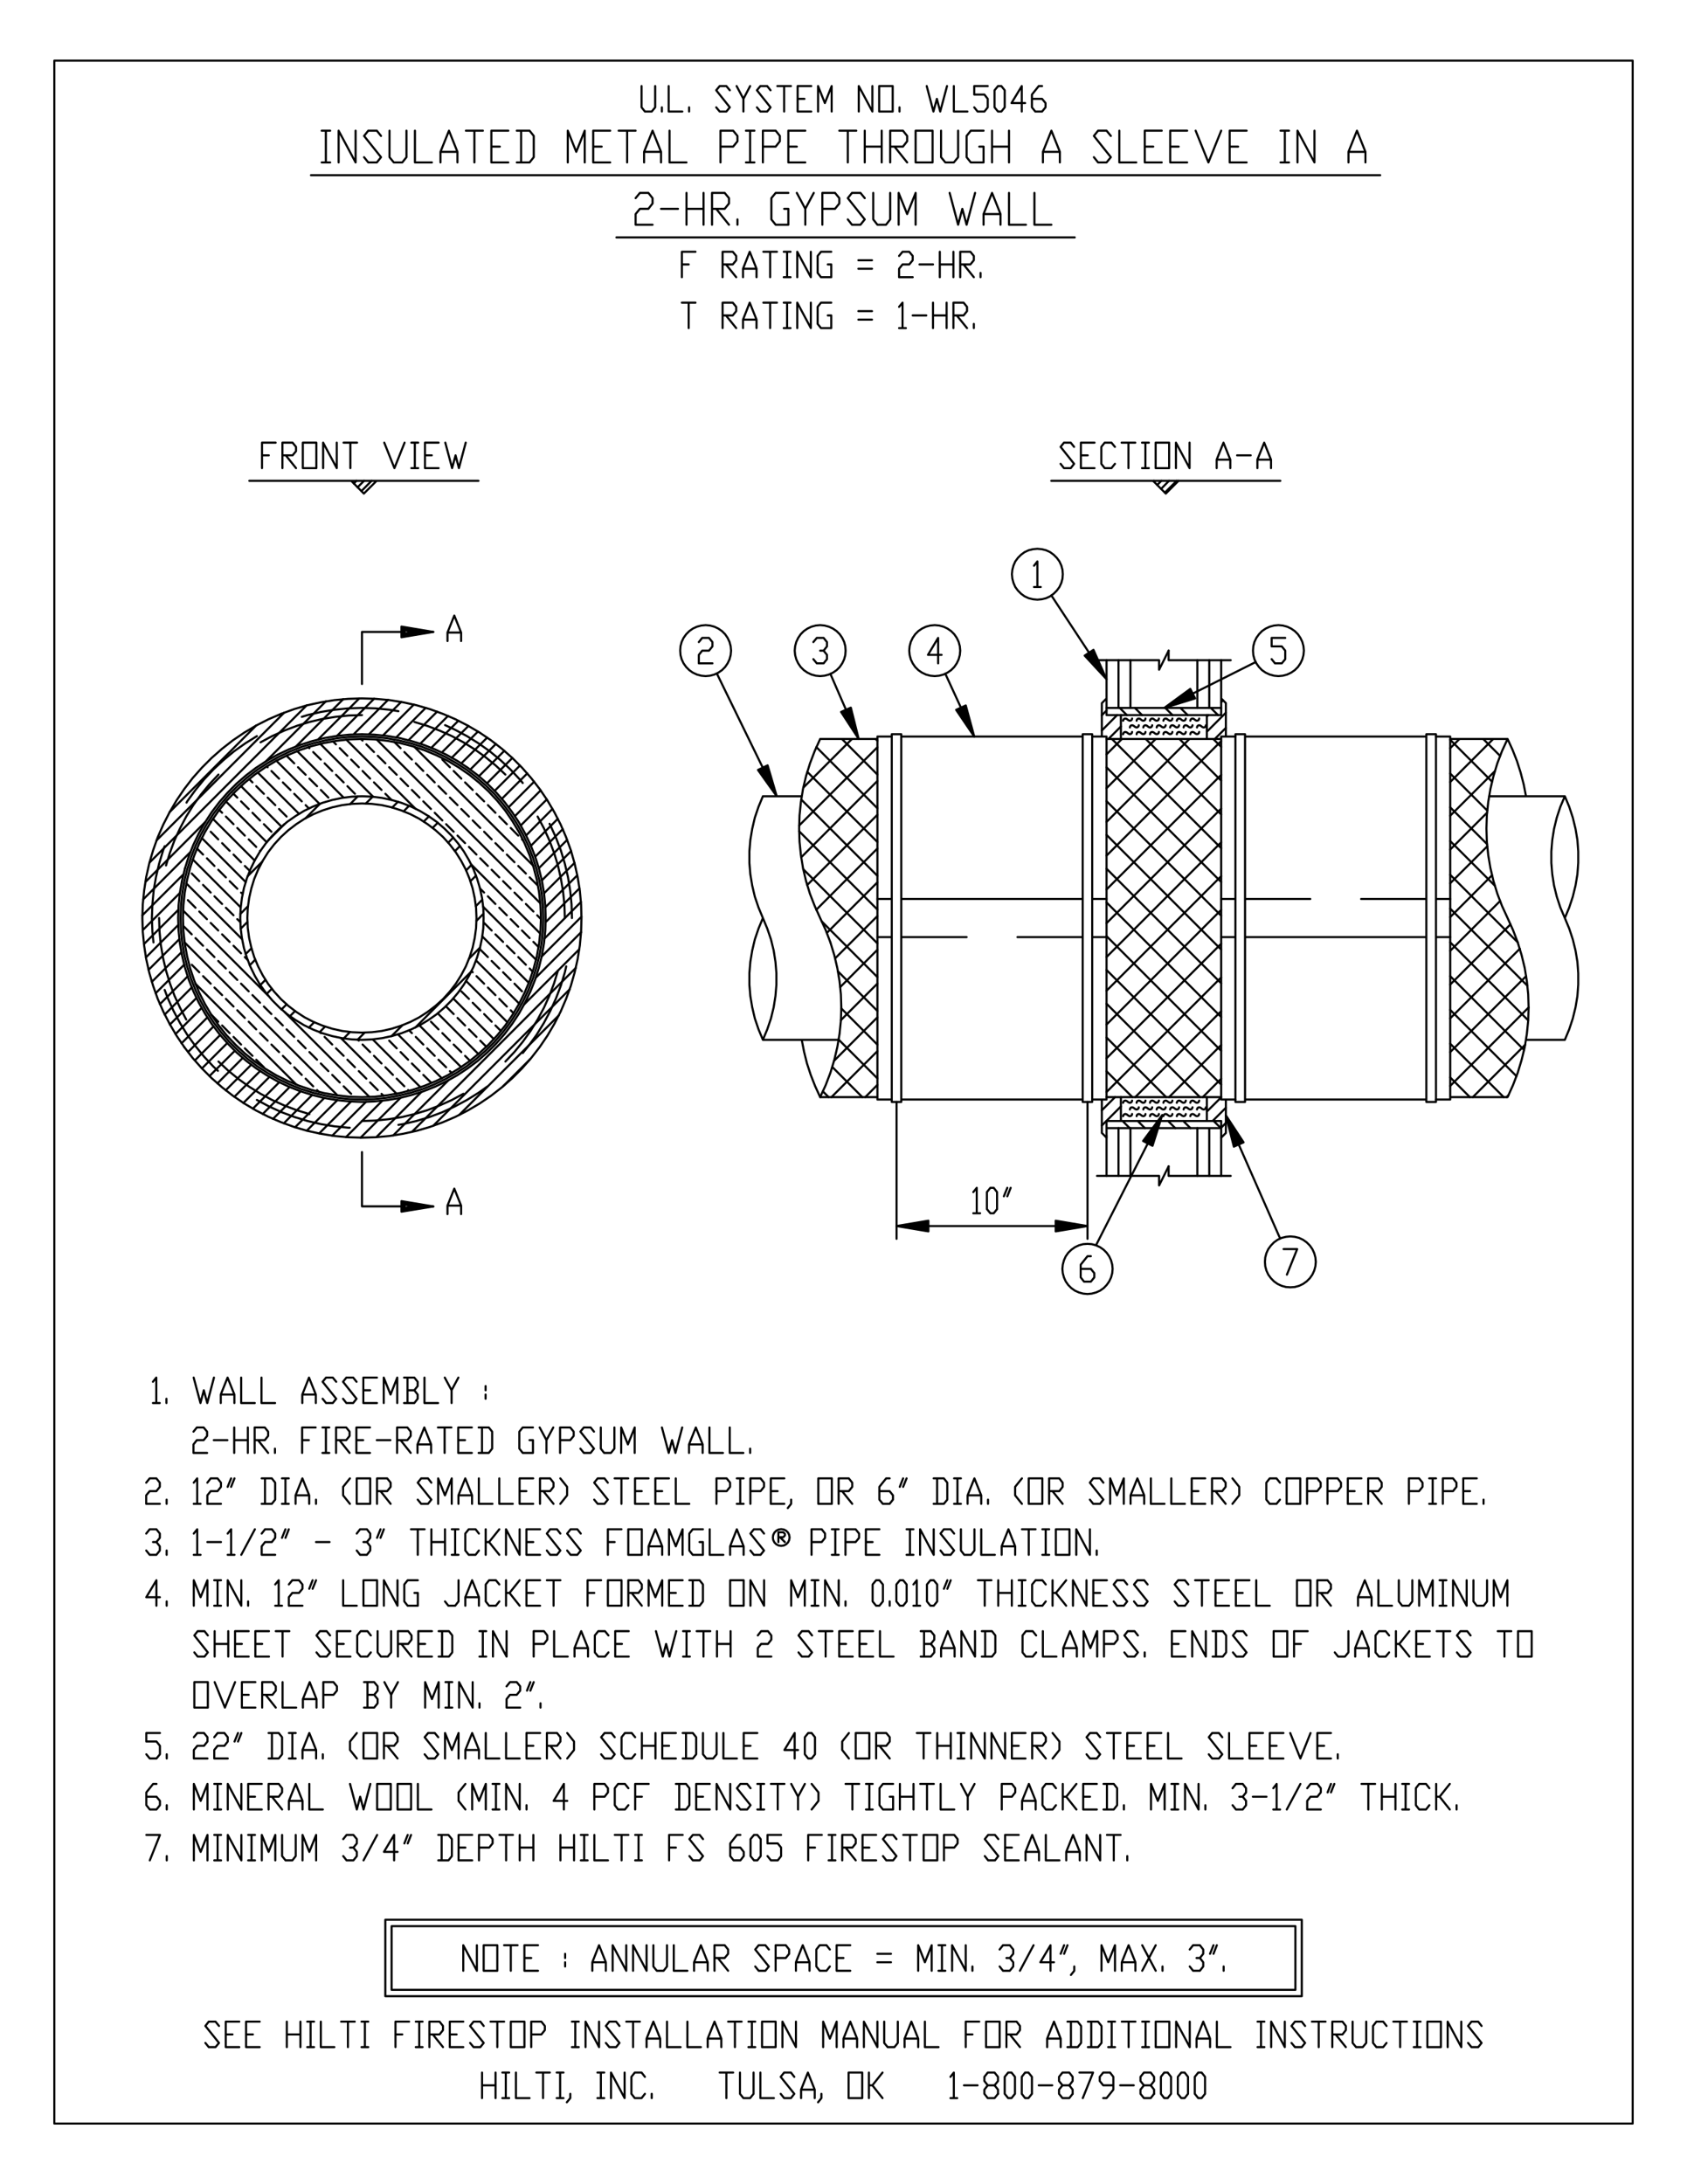 <svg xmlns="http://www.w3.org/2000/svg" width="816" height="1056" fill-rule="evenodd" stroke-linecap="round" preserveAspectRatio="none" viewBox="0 0 16116 20856"><style>.pen1{stroke:#000;stroke-width:20;stroke-linejoin:round}</style><path d="M4828 7396h1v-1h-1zm-1370-568h1v-1h-1zm-1371 568h1v-1h-1zm-567 1370h1v-1h-1zm567 1370h1v-1h-1zm1371 568h1v-1h-1zm1370-568h1v-1h-1zm568-1370h1v-1h-1zm4947 182h1v-1h-1zm1551-364h1v-1h-1zM2454 7029h1v-1h-1zm0 3474h1v-1h-1zm3010-1737h1v-1h-1zm3101 1756h1v-1h-1zm1824 0h1v-1h-1z"/><path fill="none" d="M5889 2267h4378m-4195-375 41-50h81l40 50v51l-40 51h-81l-41 50v102h162m81-152h162m81 152v-304m0 152h163m0-152v304m81 0v-304h121l41 50v51l-41 51h-121m40 0 122 152m81 0v-51m446-101h40v152h-121l-41-51v-203l41-50h121m81 0 81 152v152m0-152 81-152m82 304v-304h121l41 50v51l-41 51h-121m243 101 40 51h81l41-51-162-203 40-50h81l41 50m81-50v253l40 51h82l40-51v-253m81 304v-304l81 202 81-202v304m325-304 81 304 40-152 41 152 81-304m81 304v-102l81-202 81 202v102m-162-102h162m81-202v304h162m81-304v304h162M7436 14725v-94h47l15 15v16l-15 16h-47m15 0 47 47" class="pen1"/><path fill="none" d="m7528 14728 11-22 4-25-4-25-11-22-18-18-22-11-25-4-25 4-22 11-18 18-11 22-4 25 4 25 11 22 18 18 22 11 25 4 25-4 22-11 18-18m-6067-1534 32-40v243m-32 0h65m64 0v-41m260-202 65 243 32-122 33 122 64-243m65 243v-81l65-162 65 162v81m-130-81h130m65-162v243h130m64-243v243h130m260 0v-81l64-162 65 162v81m-129-81h129m65 40 33 41h64l33-41-130-162 33-40h64l33 40m65 162 32 41h65l32-41-129-162 32-40h65l32 40m195 203h-130v-243h130m-130 121h65m130 122v-243l65 162 64-162v243m65 0h98l32-41v-40l-32-41h-65m65 0 32-40v-41l-32-40h-98m33 0v243m162-243v243h130m64-243 65 121v122m0-122 65-121m260 81v40m0 41v40m5565-1649-89 15v-30l89 15h92l-196 33v-66l196 33h93l-304 51v-102l304 51H8565l304 51v-102l-304 51h92l197 33v-66l-197 33h92l89 15v-30l-89 15m3246-5385-873 438 295-91-46-91-249 182 83-42 190-58-30-59-160 117 82-41 86-27-13-26-73 53m942 5149-518-1176 76 299 93-41-169-258 37 85 50 193 60-26-110-167 38 84 22 88 27-12-49-76m-1316 1072 633-1244-183 248 90 46 93-294-42 82-118 161 58 29 60-190-42 83-53 72 26 14 27-86M9031 6434l276 599-81-297-92 42 173 255-39-84-52-192-60 28 112 164-38-83-24-88-27 13 51 75m-1297-431 270 621-75-299-93 41 168 258-37-85-48-193-60 27 108 166-36-84-22-88-28 12 50 76m-1282-456 572 1172-87-295-92 44 179 251-40-83-57-191-59 29 116 162-41-83-25-86-27 13 52 73m2705-1751 527 800-125-281-84 55 209 226-51-77-80-182-55 36 135 146-50-77-37-82-25 16 62 66m-2554 4144-55-55m377 55-287-288m431 109-370-370m370 48-345-346m345 24-377-378m377 55-531-531m531 209-709-709m709 386-748-748m748 426-728-729m728 406-670-670m3106 3106-247-247M8382 7718l-583-584m3341 3342-569-569M8382 7396l-339-340m3420 3420-892-892M8382 7073l-17-17m3301 3300-1095-1094m1095 772-1095-1095m1095 772-1095-1094m3759-1400-161-161m84 407-399-399m354 676-354-354m352 674-352-351m425 747-425-425m645 967-645-645m738 1060-738-737m745 1067-745-745m-2188-1866-76-76m2970 2970-706-705m-2188-1867-399-398m3220 3220-633-633m-2188-1866-721-721m3420 3420-511-510m-2188-1867-1044-1043m3420 3420-188-188m-2188-1866-1095-1095m1095 1417-1095-1094m1095 1417-1095-1095m1095 1417-1095-1094m3821 2181 19-19m-341 19 500-500m-716 393 749-749m-749 426 725-725m-725 403 665-665m-665 342 576-575m-576 253 476-475m-476 153 399-399m-399 76 354-353m-354 31 352-352m-2716 2716 176-176m2188-2511 426-425m-3112 3112 498-498m2188-2511 411-411m-3420 3420 821-821m2188-2511 89-88m-3372 3371 1095-1094m-1095 772 1095-1094m-1095 772 1095-1095M7674 7521l465-465m-505 827 748-748m-728 1051 728-729m-671 994 671-671m-584 907 584-585m-483 806 483-483m-404 726 404-404m-355 678 355-356m2189-1866 147-147M8033 9741l349-349m2189-1866 470-470m-3073 3073 414-415m2189-1866 792-792m-3420 3420 439-439m2189-1867 1095-1094m-3400 3400 116-117m2189-1866 1095-1094m-1095 1416 1095-1094m-1095 1417 1095-1095m-1095 1417 1095-1094m-647-3771 4-4m32 40 40-40m-3 77 76-77m-40 113 113-113m-7861 26 25-26m11 62 62-62m-25 98 97-98m1255 5782 260-260m-678 533 951-950m-1200 1054 1304-1303m-1507 1361 1565-1565m-493 348 527-527m-1778 1778 527-526m836-981 432-433m-1957 1957 432-432m1148-1293 381-381m-2110 2110 381-380m1376-1522 348-348m-2245 2245 347-347m1561-1706 323-323m-2362 2362 323-323m1713-1858 305-305m-2466 2465 305-305m1843-1988 291-290m-2557 2556 291-290m1954-2099 280-280m-2637 2637 279-280m2050-2194 270-270m-2707 2706 271-270m2131-2276 263-263m-2768 2767 264-263m2200-2345 257-258m-2819 2819 257-257m2259-2403 252-253m-2862 2862 252-252m2307-2452 248-248m-2898 2898 249-249m2345-2490 246-246m-2926 2926 246-246m2374-2519 244-244m-2947 2947 244-244m2394-2539 243-243m-2960 2960 242-243m-699-2347 827-827 118-60 121-52M1496 8024l1220-1220M1428 8237l1501-1501m-387 532 571-571M1389 8422l571-572m868-723 451-451M1368 8588l451-452m1220-1075 393-392M1360 8740l393-392m1705-1337-120 4-119 12 355-355M1363 8882l355-355 21-118 28-117m1611-1280 329-329M1375 9015l329-328m1820-1675 309-310M1394 9142l309-310m1956-1810 294-294M1419 9261l295-294m2071-1926 282-282M1451 9375l282-282m2170-2025 273-273M1487 9484l273-273m2255-2110 265-265M1528 9588l265-265m2328-2183 258-258M1573 9688l259-259m2389-2244 254-253M1623 9783l254-254m2439-2294 250-250M1677 9874l249-249m2481-2336 247-246M1734 9962l247-247m2512-2367 244-244m-2941 2942 244-245m2535-2389 243-243m-2957 2957 242-243m2549-2403 242-242M1761 9999l80 104 88 99 242-242m2554-2408 242-242m-2966 2965 242-241m205 85 73 72m-182-181 73 72m-181-181 72 73m-181-182 72 73m-176-177 67 68m944 653 16 16m-125-125 72 73m-181-182 72 73m-181-182 73 73m-182-181 73 72m-182-181 73 72m-181-181 72 73m-181-182 72 73m-181-182 73 73m-182-181 73 72m-182-181 73 72m-181-181 72 72m1379 1089 72 72m-181-181 72 72m-181-181 72 73m-181-182 73 73m-182-182 73 73m-182-181 73 72m-181-181 72 72m-181-181 72 72m-181-181 72 73m-181-182 73 73m-182-182 73 73m-182-181 73 72m-181-181 72 72m-181-181 72 73m-181-182 73 73m507 217 27 27m-135-135 72 72m-181-181 72 72m-181-181 72 72m-181-181 73 73m-182-182 73 73m1777 1777 19 18m-128-127 73 73m-181-181 72 72m-181-181 72 72m-181-181 73 72m-182-181 73 73m-116-116 7 7m-798-1088 29 28m-138-137 73 72m-182-181 73 73m-182-182 73 73m-181-182 72 73m1995 1995 7 7m-116-116 73 73m-181-182 72 73m-181-182 72 73m-181-181 72 72m-118-118 10 9M2303 8523l15 14m-124-123 73 72m-182-181 73 73m-181-182 72 73m-167-167 58 58m2104 2104 73 72m-182-181 73 73m-181-182 72 73m-181-182 72 73M2339 8269l47 46m-155-155 72 73m-181-182 72 73m-181-182 72 73m2213 2213 18 17m-127-126 73 72m-181-181 72 72m-181-181 72 73m-136-136 27 27M2484 8124l3 2m-111-111 72 72m-181-181 72 73m-181-182 73 73m-137-136 28 27m2321 2321 47 47m-156-155 73 72m-181-181 72 72m-181-181 72 73m798-1814 13 12m-121-121 72 73m-181-182 72 73m-181-182 72 73m-181-181 73 72m-182-181 73 72m-182-181 73 73m-181-182 72 73m762 1052 72 72m-181-181 73 72m-182-181 73 73m-182-182 73 73m-181-182 72 73m-181-181 72 72m-181-181 73 72m-182-181 73 72m-182-181 73 73m-181-182 72 73m-181-182 72 73m-181-181 72 72m-169-169 61 60m1305 1596 36 36m-144-144 72 72m-181-181 72 72m-181-181 73 72m-182-181 73 73m-182-182 73 73m-181-182 72 73m-181-181 72 72m-181-181 72 72m-181-181 73 73m-182-182 73 73m-182-182 73 73m-181-181 72 72m-181-181 72 72m-181-181 73 72m-182-181 73 73m-125-125 16 16m218 508 58 58m-167-167 72 72m-181-181 72 73m-181-182 73 73m-182-182 73 73m-138-138 29 29m1886 1886 49 49m-158-158 73 73m-181-181 72 72m-181-181 72 72m-181-181 72 73m-147-148 39 39M3319 7507l72 73m-181-182 73 73m-182-182 73 73m-182-181 73 72m-119-119 10 10m2104 2104 29 30m-138-139 73 73m-182-181 73 72m-182-181 73 72m-181-181 72 72M3065 7543l72 73m-181-181 73 72m-182-181 73 72m-182-181 73 72m2104 2104 72 73m-181-182 73 73m-182-181 73 72m-182-181 73 72M2920 7688l31 32m-140-140 72 72m-181-181 73 72m-182-181 73 73m-117-117 8 8m2322 2321 27 28m-136-137 72 73m-181-181 72 72m-181-181 73 72m-121-120 12 11M2666 7725l72 72m-181-181 73 72m-182-181 73 73m-141-141 32 32m2321 2321 52 52m-160-161 72 73m-181-181 72 72m-181-181 73 72M2521 7870l72 72m-181-181 72 73m-181-182 73 73m-148-148 39 39m2321 2321 58 58m-166-166 72 72m-181-181 72 72m-181-181 72 72m-1502 674-966-965m1359 1068L1764 8999m796 506-811-811m1780 1780-810-810m-407-697-532-532m2009 2009-533-533m-957-1247-457-457m2175 2175-457-458M2347 8422l-419-420m2293 2294-419-419M2433 8217l-399-398m2371 2370-398-398m1086-1526L3958 7131m1204 1494L3599 7062m369 659-659-658m1852 1851-659-659m-937-647-505-505m2061 2061-505-505M3283 7616l-444-444m2213 2213-445-444M3053 7676l-413-412m2320 2319-412-412M2857 7771l-395-395m2386 2386-395-395M2689 7893l-387-387m2416 2416-388-388M2548 8042l-389-389m2411 2411-388-388M2560 8027l159-159m626-190 73-74M2296 8727l73-74m1378-942 55-56M2347 9110l55-55m2080 97 104-104m-846 846 104-104m702-1138 61-61M3283 9916l61-62m1109-1543 51-52M2951 9812l51-51m1280-1715 48-48M2689 9639l49-49m1310-1745 50-50M2487 9406l49-50m382-1542 140-140m-692 692 140-139m989-555 65-64M2299 8868l65-65m1492-1056 52-53M2386 9217l52-53m1530 647 534-534m50-485 68-68M3416 9928l68-68m1010-1446 54-53M3053 9856l53-54m1240-1675 49-49M2770 9703l49-49m1314-1749 49-49M2548 9490l49-49m8195 1331-68-68m503 68-68-68m504 68-69-68m42-3876-69-68m-366 68-69-68m-367 68-68-68m240 4012-68-68m503 68-68-68m42-3876-69-68m-367 68-68-68m824 4008 45-46m-127-18 127-127m-182 37 137-136m-1103 377 8-8m-45-100 182-182m-182 37 126-126m-126-3646 45-46m-45 191 146-147m-83 228 119-119m958-232 18-18m-155 155 14-14m-14 159 182-182m-106 251 106-106m-7876 4620 304-50-304-51v101" class="pen1"/><path fill="none" d="M4139 11520h-92l-197-33v65l197-32-92-1-89-15v30l89-15m-120-5434 304-51-304-51v102" class="pen1"/><path fill="none" d="M4139 6034h-92l-197-33v66l197-33h-92l-89-15v30l89-15m-497 497v-497h377m-377 4967v518h377m6304-5953 11-41 3-42-3-42-11-41-18-39-25-34-30-30-34-25-39-18-41-10-42-4-42 4-41 10-39 18-34 25-30 30-25 34-17 39-11 41-4 42 4 42 11 41 17 39 25 34 30 30 34 25 39 18 41 10 42 4 42-4 41-10 39-18 34-25 30-30 25-34 18-39" class="pen1"/><path fill="none" d="m9878 5402 32-41v244m-32 0h64m-2973 691 11-41 4-42-4-43-11-41-18-38-24-35-30-30-35-24-38-18-41-11-42-4-42 4-41 11-39 18-34 24-30 30-25 35-18 38-11 41-3 43 3 42 11 41 18 38 25 35 30 30 34 24 39 18 41 11 42 4 42-4 41-11 38-18 35-24 30-30 24-35 18-38" class="pen1"/><path fill="none" d="m6676 6131 32-40h65l33 40v41l-33 41h-65l-32 40v81h130m1258-38 11-41 3-42-3-43-11-41-18-38-24-35-30-30-35-24-39-18-41-11-42-4-42 4-41 11-38 18-35 24-30 30-24 35-18 38-11 41-4 43 4 42 11 41 18 38 24 35 30 30 35 24 38 18 41 11 42 4 42-4 41-11 39-18 35-24 30-30 24-35 18-38" class="pen1"/><path fill="none" d="m7770 6131 33-40h65l32 40v41l-32 41h-33m33 0 32 40v41l-32 40h-65l-33-40m1388 2 11-41 4-42-4-43-11-41-18-38-24-35-30-30-35-24-38-18-41-11-42-4-43 4-41 11-38 18-35 24-30 30-24 35-18 38-11 41-4 43 4 42 11 41 18 38 24 35 30 30 35 24 38 18 41 11 43 4 42-4 41-11 38-18 35-24 30-30 24-35 18-38" class="pen1"/><path fill="none" d="M8995 6253h-130l97-162v243m1652 5864 11-40 4-42-4-41-11-41-18-38-24-34-29-29-34-24-38-18-41-11-41-3-42 3-40 11-38 18-34 24-30 29-24 34-17 38-11 41-4 41 4 42 11 40 17 38 24 34 30 30 34 24 38 17 40 11 42 4 41-4 41-11 38-17 34-24 29-30 24-34 18-38" class="pen1"/><path fill="none" d="M10324 12116h97l33 41v40l-33 41h-65l-32-41v-121l65-81h32m2134 137 11-41 4-42-4-42-11-41-18-39-24-34-30-30-35-25-38-18-41-10-42-4-42 4-41 10-39 18-35 25-29 30-25 34-18 39-11 41-3 42 3 42 11 41 18 39 25 34 29 30 35 25 39 18 41 11 42 3 42-3 41-11 38-18 35-25 30-30 24-34 18-39" class="pen1"/><path fill="none" d="M12262 11927h130l-98 244m147-5875 11-41 4-42-4-43-11-41-18-38-24-35-30-30-35-24-38-18-41-11-42-4-42 4-41 11-39 18-35 24-29 30-25 35-18 38-11 41-3 43 3 42 11 41 18 38 25 35 29 30 35 24 39 18 41 11 42 4 42-4 41-11 38-18 35-24 30-30 24-35 18-38" class="pen1"/><path fill="none" d="m12148 6294 32 40h65l33-40v-81l-33-41h-97v-81h130M1398 17521h130l-97 243m162 0v-41m259 41v-243l65 162 65-162v243m65-243h65m-33 0v243m-32 0h65m64 0v-243l130 243v-243m65 0h65m-33 0v243m-32 0h65m65 0v-243l65 162 64-162v243m65-243v202l33 41h65l32-41v-202m65 243v-243l65 162 65-162v243m259-203 32-40h65l33 40v41l-33 40h-32m32 0 33 41v40l-33 41h-65l-32-41m194 41 130-243m195 162h-130l97-162v243m98-162 32-81m32 0-32 81m292 162h97l33-41v-162l-33-40h-97m32 0v243m292 0h-130v-243h130m-130 121h65m130 122v-243h97l33 40v41l-33 40h-97m195-121h129m-65 0v243m130 0v-243m0 121h130m0-121v243m259 0v-243m0 121h130m0-121v243m65-243h65m-33 0v243m-32 0h65m64-243v243h130m65-243h130m-65 0v243m130-243h64m-32 0v243m-32 0h64m260 0v-243h130m-130 121h65m129 81 33 41h65l32-41-130-162 33-40h65l32 40m260 81h97l32 41v40l-32 41h-65l-32-41v-121l64-81h33m194 202-32 41h-32l-33-41v-162l33-40h32l32 40v162m65 0 33 41h65l32-41v-81l-32-40h-98v-81h130m259 243v-243h130m-130 121h65m130-121h65m-33 0v243m-32 0h65m65 0v-243h97l32 40v41l-32 40h-97m32 0 97 122m195 0h-130v-243h130m-130 121h65m130 81 32 41h65l32-41-129-162 32-40h65l32 40m65-40h130m-65 0v243m260-243v243h-130v-243h130m64 243v-243h98l32 40v41l-32 40h-98m390 81 32 41h65l32-41-129-162 32-40h65l32 40m195 203h-130v-243h130m-130 121h65m130 122v-81l64-162 65 162v81m-129-81h129m65-162v243h130m65 0v-81l65-162 64 162v81m-129-81h129m65 81v-243l130 243v-243m65 0h130m-65 0v243m129 0v-41m-9371-567h97l33 40v41l-33 41h-64l-33-41v-122l65-81h32m98 244v-41m259 41v-244l65 162 65-162v244m65-244h65m-33 0v244m-32 0h65m64 0v-244l130 244v-244m195 244h-130v-244h130m-130 122h65m130 122v-244h97l32 41v40l-32 41h-97m32 0 97 122m65 0v-82l65-162 65 162v82m-130-82h130m65-162v244h129m260-244 65 244 32-122 32 122 65-244m195 0v244h-130v-244h130m194 0v244h-129v-244h129m65 0v244h130m324-244-65 81v81l65 82m65 0v-244l65 162 65-162v244m65-244h65m-33 0v244m-32 0h65m64 0v-244l130 244v-244m65 244v-41m389-41h-130l98-162v244m291 0v-244h98l32 41v40l-32 41h-98m325 81-33 41h-65l-32-41v-162l32-41h65l33 41m65 203v-244h129m-129 122h64m325 122h97l32-41v-162l-32-41h-97m32 0v244m292 0h-130v-244h130m-130 122h65m130 122v-244l130 244v-244m64 203 33 41h65l32-41-130-162 33-41h65l32 41m65-41h65m-33 0v244m-32 0h65m65-244h129m-64 0v244m129-244 65 122v122m0-122 65-122m65 0 65 81v81l-65 82m324-244h130m-65 0v244m130-244h64m-32 0v244m-32 0h64m163-122h32v122h-97l-33-41v-162l33-41h97m65 244v-244m0 122h130m0-122v244m64-244h130m-65 0v244m130-244v244h130m65-244 64 122v122m0-122 65-122m260 244v-244h97l32 41v40l-32 41h-97m194 122v-82l65-162 65 162v82m-130-82h130m194 41-32 41h-65l-32-41v-162l32-41h65l32 41m65 203v-244m130 0-97 122h-33m33 0 97 122m195 0h-130v-244h130m-130 122h65m129 122h98l32-41v-162l-32-41h-98m33 0v244m162 0v-41m259 41v-244l65 162 65-162v244m65-244h65m-33 0v244m-32 0h65m65 0v-244l129 244v-244m65 244v-41m260-162 32-41h65l32 41v40l-32 41h-32m32 0 32 40v41l-32 41h-65l-32-41m194-81h130m65-81 32-41v244m-32 0h65m64 0 130-244m65 41 32-41h65l33 41v40l-33 41h-65l-32 40v82h130m65-163 32-81m32 0-32 81m292-81h130m-65 0v244m129 0v-244m0 122h130m0-122v244m65-244h65m-33 0v244m-32 0h65m194-41-32 41h-65l-32-41v-162l32-41h65l32 41m65 203v-244m130 0-97 122h-33m33 0 97 122m65 0v-41m-12517-486 33 40h64l33-40v-81l-33-41h-97v-81h130m65 243v-40m259-163 33-40h64l33 40v41l-33 41h-64l-33 40v81h130m65-203 32-40h65l32 40v41l-32 41h-65l-32 40v81h129m65-162 33-81m32 0-32 81m292 162h97l32-40v-163l-32-40h-97m32 0v243m162-243h65m-32 0v243m-33 0h65m65 0v-81l65-162 65 162v81m-130-81h130m64 81v-40m325-203-65 81v81l65 81m194-243v243h-130v-243h130m65 243v-243h97l33 40v41l-33 41h-97m32 0 98 121m259-40 33 40h64l33-40-130-163 33-40h64l33 40m65 203v-243l65 162 64-162v243m65 0v-81l65-162 65 162v81m-130-81h130m65-162v243h130m64-243v243h130m195 0h-130v-243h130m-130 122h65m130 121v-243h97l32 40v41l-32 41h-97m32 0 97 121m65-243 65 81v81l-65 81m324-40 33 40h65l32-40-130-163 33-40h65l32 40m195 163-33 40h-65l-32-40v-163l32-40h65l33 40m64 203v-243m0 122h130m0-122v243m195 0h-130v-243h130m-130 122h65m130 121h97l32-40v-163l-32-40h-97m32 0v243m162-243v203l33 40h64l33-40v-203m65 0v243h129m195 0h-130v-243h130m-130 122h65m454 40h-130l98-162v243m194-40-32 40h-33l-32-40v-163l32-40h33l32 40v163m324-203-64 81v81l64 81m195-243v243h-130v-243h130m65 243v-243h97l33 40v41l-33 41h-97m32 0 98 121m259-243h130m-65 0v243m130 0v-243m0 122h129m0-122v243m65-243h65m-32 0v243m-33 0h65m65 0v-243l130 243v-243m64 243v-243l130 243v-243m195 243h-130v-243h130m-130 122h65m129 121v-243h98l32 40v41l-32 41h-98m33 0 97 121m65-243 65 81v81l-65 81m324-40 33 40h65l32-40-130-163 33-40h65l32 40m65-40h130m-65 0v243m259 0h-130v-243h130m-130 122h65m260 121h-130v-243h130m-130 122h65m130-122v243h129m260-40 32 40h65l32-40-129-163 32-40h65l32 40m65-40v243h130m194 0h-129v-243h129m-129 122h65m259 121h-130v-243h130m-130 122h65m130-122 97 243 97-243m195 243h-130v-243h130m-130 122h65m130 121v-40m-10794-689v243h-129v-243h129m65 0 98 243 97-243m194 243h-129v-243h129m-129 121h65m129 122v-243h98l32 40v41l-32 40h-98m33 0 97 122m65-243v243h130m64 0v-81l65-162 65 162v81m-130-81h130m65 81v-243h97l33 40v41l-33 40h-97m389 122h97l33-41v-40l-33-41h-64m64 0 33-40v-41l-33-40h-97m33 0v243m162-243 64 121v122m0-122 65-121m260 243v-243l65 162 64-162v243m65-243h65m-32 0v243m-33 0h65m65 0v-243l130 243v-243m65 243v-41m259-162 32-40h65l33 40v41l-33 40h-65l-32 41v81h130m65-162 32-81m32 0-32 81m97 162v-41m-3307-486 32 40h65l32-40-129-162 32-41h65l32 41m65 202v-243m0 122h130m0-122v243m195 0h-130v-243h130m-130 122h65m259 121h-130v-243h130m-130 122h65m130-122h130m-65 0v243m324-40 33 40h64l33-40-130-162 33-41h64l33 41m194 202h-129v-243h129m-129 122h65m259 81-32 40h-65l-33-40v-162l33-41h65l32 41m65-41v203l32 40h65l32-40v-203m65 243v-243h98l32 41v40l-32 41h-98m33 0 97 121m195 0h-130v-243h130m-130 122h65m129 121h98l32-40v-162l-32-41h-98m33 0v243m357-243h64m-32 0v243m-32 0h64m65 0v-243l130 243v-243m259 243v-243h98l32 41v40l-32 41h-98m195-122v243h130m65 0v-81l64-162 65 162v81m-129-81h129m195 41-33 40h-64l-33-40v-162l33-41h64l33 41m194 202h-129v-243h129m-129 122h64m325-122 65 243 32-121 32 121 65-243m65 0h65m-32 0v243m-33 0h65m65-243h130m-65 0v243m129 0v-243m0 122h130m0-122v243m260-202 32-41h65l32 41v40l-32 41h-65l-32 40v81h129m260-40 32 40h65l32-40-129-162 32-41h65l32 41m65-41h130m-65 0v243m259 0h-129v-243h129m-129 122h65m259 121h-130v-243h130m-130 122h65m130-122v243h130m259 0h97l33-40v-41l-33-40h-65m65 0 33-41v-40l-33-41h-97m32 0v243m163 0v-81l64-162 65 162v81m-129-81h129m65 81v-243l130 243v-243m65 243h97l32-40v-162l-32-41h-97m32 0v243m487-40-33 40h-65l-32-40v-162l32-41h65l33 41m64-41v243h130m65 0v-81l65-162 65 162v81m-130-81h130m64 81v-243l65 162 65-162v243m65 0v-243h97l33 41v40l-33 41h-97m195 81 32 40h65l32-40-129-162 32-41h65l32 41m65 202v-40m389 40h-129v-243h129m-129 122h64m130 121v-243l130 243v-243m65 243h97l32-40v-162l-32-41h-97m32 0v243m162-40 33 40h65l32-40-130-162 33-41h65l32 41m389-41v243h-130v-243h130m65 243v-243h130m-130 122h65m324 81 32 40h65l33-40v-203m65 243v-81l64-162 65 162v81m-129-81h129m195 41-33 40h-64l-33-40v-162l33-41h64l33 41m65 202v-243m129 0-97 122h-32m32 0 97 121m195 0h-130v-243h130m-130 122h65m130-122h130m-65 0v243m129-40 33 40h65l32-40-130-162 33-41h65l32 41m260-41h129m-65 0v243m260-243v243h-130v-243h130m-13105-324h-130l97-162v243m98 0v-41m259 41v-243l65 162 65-162v243m65-243h65m-33 0v243m-32 0h65m64 0v-243l130 243v-243m65 243v-41m259-162 33-40v243m-33 0h65m65-203 33-40h64l33 40v41l-33 40h-64l-33 41v81h130m65-162 32-81m33 0-33 81m292-81v243h130m194-243v243h-130v-243h130m65 243v-243l130 243v-243m162 121h32v122h-97l-32-41v-162l32-40h97m260 202 32 41h65l32-41v-202m65 243v-81l65-162 65 162v81m-130-81h130m195 40-33 41h-65l-32-41v-162l32-40h65l33 40m64 203v-243m130 0-97 121h-33m33 0 97 122m195 0h-130v-243h130m-130 121h65m130-121h129m-65 0v243m325 0v-243h129m-129 121h64m260-121v243h-130v-243h130m65 243v-243h97l32 40v41l-32 40h-97m32 0 97 122m65 0v-243l65 162 65-162v243m195 0h-130v-243h130m-130 121h65m129 122h98l32-41v-162l-32-40h-98m33 0v243m486-243v243h-129v-243h129m65 243v-243l130 243v-243m259 243v-243l65 162 65-162v243m65-243h65m-33 0v243m-32 0h65m64 0v-243l130 243v-243m65 243v-41m357 0-33 41h-32l-33-41v-162l33-40h32l33 40v162m65 41v-41m162 0-33 41h-32l-33-41v-162l33-40h32l33 40v162m65-162 32-40v243m-32 0h64m163-41-33 41h-32l-33-41v-162l33-40h32l33 40v162m64-121 33-81m32 0-32 81m292-81h129m-64 0v243m129 0v-243m0 121h130m0-121v243m65-243h65m-33 0v243m-32 0h65m194-41-32 41h-65l-33-41v-162l33-40h65l32 40m65 203v-243m130 0-98 121h-32m32 0 98 122m65 0v-243l129 243v-243m195 243h-130v-243h130m-130 121h65m130 81 32 41h65l32-41-129-162 32-40h65l32 40m65 162 33 41h65l32-41-130-162 33-40h65l32 40m259 162 33 41h65l32-41-130-162 33-40h65l32 40m65-40h130m-65 0v243m259 0h-129v-243h129m-129 121h64m260 122h-130v-243h130m-130 121h65m130-121v243h129m389-243v243h-129v-243h129m65 243v-243h98l32 40v41l-32 40h-98m33 0 97 122m259 0v-81l65-162 65 162v81m-130-81h130m65-162v243h130m65-243v202l32 41h65l32-41v-202m65 243v-243l65 162 65-162v243m65-243h65m-33 0v243m-32 0h65m64 0v-243l130 243v-243m65 0v202l32 41h65l33-41v-202m64 243v-243l65 162 65-162v243m-13003-689 33-41h64l33 41v41l-33 40h-32m32 0 33 41v40l-33 41h-64l-33-41m195 41v-41m259-162 33-41v244m-33 0h65m65-122h130m64-81 33-41v244m-33 0h65m65 0 130-244m65 41 32-41h65l32 41v41l-32 40h-65l-32 41v81h129m65-162 33-82m32 0-32 82m292 40h129m260-81 32-41h65l32 41v41l-32 40h-33m33 0 32 41v40l-32 41h-65l-32-41m194-121 33-82m32 0-32 82m291-82h130m-65 0v244m130 0v-244m0 122h130m0-122v244m65-244h64m-32 0v244m-32 0h64m195-41-32 41h-65l-33-41v-162l33-41h65l32 41m65 203v-244m130 0-98 122h-32m32 0 98 122m64 0v-244l130 244v-244m195 244h-130v-244h130m-130 122h65m130 81 32 41h65l32-41-129-162 32-41h65l32 41m65 162 33 41h64l33-41-130-162 33-41h64l33 41m259 203v-244h130m-130 122h65m259-122v244h-129v-244h129m65 244v-81l65-163 65 163v81m-130-81h130m65 81v-244l65 163 65-163v244m162-122h32v122h-97l-33-41v-162l33-41h97m65 0v244h130m65 0v-81l64-163 65 163v81m-129-81h129m65 40 33 41h64l33-41-130-162 33-41h64l33 41m454 203v-244h97l32 41v41l-32 40h-97m194-122h65m-32 0v244m-33 0h65m65 0v-244h97l33 41v41l-33 40h-97m324 122h-129v-244h129m-129 122h64m325-122h65m-33 0v244m-32 0h65m64 0v-244l130 244v-244m65 203 32 41h65l33-41-130-162 32-41h65l33 41m65-41v203l32 41h65l32-41v-203m65 0v244h130m65 0v-81l65-163 64 163v81m-129-81h129m65-163h130m-65 0v244m130-244h65m-33 0v244m-32 0h65m194-244v244h-130v-244h130m65 244v-244l130 244v-244m65 244v-41m-9080-648 33-41h64l33 41v40l-33 41h-64l-33 40v81h130m65 0v-40m259-162 33-41v243m-33 0h65m65-202 32-41h65l33 41v40l-33 41h-65l-32 40v81h130m64-162 33-81m32 0-32 81m292 162h97l32-40v-162l-32-41h-97m32 0v243m162-243h65m-32 0v243m-33 0h65m65 0v-81l65-162 65 162v81m-130-81h130m65 81v-40m324-203-65 81v81l65 81m194-243v243h-129v-243h129m65 243v-243h97l33 41v40l-33 41h-97m33 0 97 121m259-40 33 40h65l32-40-130-162 33-41h65l32 41m65 202v-243l65 162 65-162v243m64 0v-81l65-162 65 162v81m-130-81h130m65-162v243h130m65-243v243h129m195 0h-130v-243h130m-130 122h65m130 121v-243h97l32 41v40l-32 41h-97m32 0 97 121m65-243 65 81v81l-65 81m324-40 33 40h65l32-40-130-162 33-41h65l32 41m65-41h130m-65 0v243m259 0h-129v-243h129m-129 122h64m260 121h-130v-243h130m-130 122h65m130-122v243h129m260 0v-243h97l33 41v40l-33 41h-97m194-122h65m-32 0v243m-33 0h65m65 0v-243h97l33 41v40l-33 41h-97m324 121h-129v-243h129m-129 122h65m129 81v40l-32 41m421-284v243h-129v-243h129m65 243v-243h97l33 41v40l-33 41h-97m33 0 97 121m259-121h98l32 40v41l-32 40h-65l-33-40v-122l65-81h33m97 81 32-81m33 0-33 81m292 162h97l33-40v-162l-33-41h-97m33 0v243m162-243h65m-33 0v243m-32 0h65m64 0v-81l65-162 65 162v81m-130-81h130m65 81v-40m324-203-65 81v81l65 81m195-243v243h-130v-243h130m65 243v-243h97l32 41v40l-32 41h-97m32 0 97 121m260-40 32 40h65l32-40-129-162 32-41h65l32 41m65 202v-243l65 162 65-162v243m65 0v-81l65-162 65 162v81m-130-81h130m64-162v243h130m65-243v243h130m194 0h-129v-243h129m-129 122h64m130 121v-243h97l33 41v40l-33 41h-97m33 0 97 121m65-243 65 81v81l-65 81m454-40-33 40h-65l-32-40v-162l32-41h65l33 41m194-41v243h-130v-243h130m65 243v-243h97l33 41v40l-33 41h-97m195 121v-243h97l32 41v40l-32 41h-97m324 121h-130v-243h130m-130 122h65m130 121v-243h97l32 41v40l-32 41h-97m32 0 97 121m260 0v-243h97l33 41v40l-33 41h-97m194-122h65m-32 0v243m-33 0h65m65 0v-243h97l33 41v40l-33 41h-97m324 121h-129v-243h129m-129 122h65m129 121v-40m-12324-649 32-40h65l33 40v41l-33 40h-65l-32 41v81h130m64-122h130m65 122v-243m0 121h130m0-121v243m65 0v-243h97l32 40v41l-32 40h-97m32 0 97 122m65 0v-41m260 41v-243h129m-129 121h64m130-121h65m-32 0v243m-33 0h65m65 0v-243h97l32 40v41l-32 40h-97m32 0 97 122m195 0h-130v-243h130m-130 121h65m130 0h130m64 122v-243h98l32 40v41l-32 40h-98m33 0 97 122m65 0v-81l65-162 65 162v81m-130-81h130m65-162h129m-65 0v243m260 0h-130v-243h130m-130 121h65m130 122h97l32-41v-162l-32-40h-97m32 0v243m454-122h33v122h-98l-32-41v-162l32-40h98m64 0 65 121v122m0-122 65-121m65 243v-243h97l33 40v41l-33 40h-97m194 81 33 41h65l32-41-130-162 33-40h65l32 40m65-40v202l32 41h65l33-41v-202m65 243v-243l64 162 65-162v243m260-243 65 243 32-122 32 122 65-243m65 243v-81l65-162 65 162v81m-130-81h130m65-162v243h129m65-243v243h130m65 0v-41M5396 8766l-4-127-13-126-21-125-28-124-37-121-45-119-52-115-60-112m-308-401-93-87-98-80-103-74-107-67-112-60-116-52-118-45-122-37m-501-66-127 4-126 13-125 20-124 29-121 37-119 45-115 52-112 60m-402 308-86 92-81 98-74 103-67 108-59 112-53 115-44 119-37 121m-66 502 4 127 12 126 21 125 29 124 37 121 44 119 53 115 59 112m308 401 93 87 98 80 103 74 108 67 112 60 115 52 119 45 121 37m502 66 126-4 127-13 125-20 123-29 122-37 118-45 116-52 112-60m401-308 87-92 80-98 74-103 67-108 60-112 52-115 45-119 37-121m5104 1231h137V7033h-137m1368 3466h-136V7033h136m-136 3830 45-45v-319m-1185 0v319l45 45m1095-4559v524h-1095v-524m-45 729v-319l45-45m1095 0 45 45v319m-912 4195v-456m639 456v-456m-753 456v-456" class="pen1"/><path fill="none" d="M10571 11228v-524h1095v524m-114 0v-456m-981-4012h1095m-1095 4012h1095m-1186-4468h593v91l91-182" class="pen1"/><path fill="none" d="M10480 11228h593v91l91-182M7246 8867l42-101 42 101 35 103 26 106 17 108 9 109v109l-9 109-17 107-26 107-35 103-42 101-42-101-35-103-25-107-18-107-9-109v-109l9-109 18-108 25-106 35-103m42-101-42-101-35-103-25-106-18-108-9-109v-109l9-109 18-107 25-107 35-103 42-101h371m-371 2326h724m-79-930-45-118-53-115-52-115-46-118-37-121-29-124-20-124-13-126-4-127 4-126 13-126 20-125 29-123 38-122 45-118 52-115h547m-637 3208 42 107 48 105h547m2417-3716v-456m-114 456v-456m753 456v-456m114 456v-456m-844 4400v-228m821 228v-228m-3010 23h-137V7033h137m-860 2896 22 113 28 112 36 110" class="pen1"/><path fill="none" d="m7835 10476 53-115 45-118 37-122 29-123 21-125 13-126 4-126-4-127-13-126-21-124-29-124-37-121m2501-1988v3511h-91V7011h91m-1824 0v3511h-91V7011h91m0 22h1733m-1733 3466h1733M8382 8584h137m-137 364h137m91-364h1733m-1733 364h624m486 0h623m91-364h137m-137 364h137m1231-364h-136m136 364h-136m1960-364h-623m-486 0h-623m1732 364h-1732m1960-364h-136m136 364h-136m-92-1915h-1732m1732 3466h-1732m-92 23h92V7011h-92v3511m1824 0h92V7011h-92v3511" class="pen1"/><path fill="none" d="M13718 10499h136V7033h-136m774 235-42-107-48-105-53 115-45 118-37 122-29 123-21 125-13 126-4 126 4 127 13 126 21 124 29 124 37 121 45 118 53 115 52 115 45 118m79-1396-22-113-29-112-35-110m-638 3208h548l52-115 45-118 37-122 30-123 20-125 13-126 4-126-4-127-13-126-20-124-30-124-37-121m526-1192-34-103-42-101-43 101-34 103-26 107-17 107-9 109v109l9 109 17 108 26 106 34 103 43 101 42-101 34-103 26-106 18-108 8-109v-109l-8-109-18-107-26-107m-447 2122h371l42-101 34-103 26-106 18-108 8-109v-109l-8-109-18-108-26-106-34-103-42-101m-547-1710h-548m1095 547h-724m-3654-547h1095m-1095 3420h1095m-958-3420v-228m821 228v-228m-714 161-3 11-9 8-11 2-11-4-17-13-11-4-12 2-8 8-4 12m214-22-3 11-9 8-11 2-11-4-17-13-11-4-11 2-9 8-3 12m21-86-3 11-9 8-11 2-11-4-17-13-11-4-12 2-8 8-3 11m64-64 3-11 9-8 11-2 11 4 17 13 11 4 11-2 9-8 3-11m-214 21 4-11 8-8 12-2 11 4 17 13 11 4 11-2 9-8 3-11m192 64-3 11-8 8-12 2-11-4-17-13-11-4-11 2-9 8-3 11m149-85-3 11-8 8-12 2-11-4-17-13-11-4-11 2-9 8-3 11m0 129 3-12 9-8 11-2 11 4 17 13 11 4 12-2 8-8 3-11m65-64-4 11-8 8-12 2-11-4-17-13-11-4-11 2-9 8-3 11m150-85-3 11-9 8-12 2-10-4-18-13-10-4-12 2-9 8-3 11m0 129 3-12 9-8 12-2 10 4 18 13 10 4 12-2 9-8 3-11m64-64-3 11-9 8-11 2-11-4-17-13-11-4-12 2-8 8-4 11m150-85-3 11-9 8-11 2-11-4-17-13-11-4-12 2-8 8-4 11m0 129 4-12 8-8 12-2 11 4 17 13 11 4 11-2 9-8 3-11m64-64-3 11-9 8-11 2-11-4-17-13-11-4-12 2-8 8-3 11m149-85-3 11-9 8-11 2-11-4-17-13-11-4-11 2-9 8-3 11m0 129 3-12 9-8 11-2 11 4 17 13 11 4 11-2 9-8 3-11m64-64-3 11-8 8-12 2-11-4-17-13-11-4-11 2-9 8-3 11m0 3648 3-11 9-8 11-2 11 4 17 13 11 4 12-2 8-8 3-11m-64 64-3 11-9 8-11 2-11-4-17-13-11-4-11 2-9 8-3 11m0-128 3-11 9-8 11-2 11 4 17 13 11 4 11-2 9-8 3-11m-149 85 3-11 8-8 12-2 11 4 17 13 11 4 11-2 9-8 3-11m-64 64-3 11-9 8-11 2-11-4-17-13-11-4-12 2-8 8-4 11m0-128 4-11 8-8 12-2 11 4 17 13 11 4 11-2 9-8 3-11m-150 85 4-11 8-8 12-2 11 4 17 13 11 4 11-2 9-8 3-11m-64 64-3 11-9 8-12 2-10-4-18-13-10-4-12 2-9 8-3 11m0-128 3-11 9-8 12-2 10 4 18 13 10 4 12-2 9-8 3-11m-150 85 3-11 9-8 11-2 11 4 17 13 11 4 12-2 8-8 4-11m-65 64-3 11-8 8-12 2-11-4-17-13-11-4-11 2-9 8-3 11m0-128 3-11 9-8 11-2 11 4 17 13 11 4 12-2 8-8 3-11m-149 85 3-11 9-8 11-2 11 4 17 13 11 4 12-2 8-8 3-11m-192-64-3 11-9 8-11 2-11-4-17-13-11-4-12 2-8 8-4 11m214-21-3 11-9 8-11 2-11-4-17-13-11-4-11 2-9 8-3 11m-64 64 3-11 8-8 12-2 11 4 17 13 11 4 11-2 9-8 3-11m-150 85 4-11 8-8 12-2 11 4 17 13 11 4 11-2 9-8 3-11m43 21 3-11 9-8 11-2 11 4 17 13 11 4 11-2 9-8 3-11m814-4333h-593v-91m593 5015h-593v-91M4605 8957l12-95 3-96-3-96-12-95-20-94-28-93-34-89-43-86-49-83-56-78-62-73-68-68-73-63-78-55-83-50-86-42-90-35-92-27-94-20-95-12-96-4-96 4-96 12-94 20-92 27-89 35-87 42-82 50-79 55-73 63-68 68-62 73-56 78-49 83-42 86-35 89-28 93-19 94-12 95-4 96 4 96 12 95 19 94 28 93 35 89 42 86 49 83 56 78 62 73 68 68 73 63 79 55 82 50 87 42 89 35 92 27 94 20 96 12 96 4 96-4 95-12 94-20 92-27 90-35 86-42 83-50 78-55 73-63 68-68 62-73 56-78 49-83 43-86 34-89 28-93 20-94" class="pen1"/><path fill="none" d="m5150 9009 13-121 5-122-5-122-13-121-21-120-31-119-38-116-47-112-54-109-63-105-69-101-77-95-83-89-90-83-95-77-100-69-105-63-109-54-113-47-116-39-118-30-120-21-121-14-122-4-122 4-122 14-120 21-118 30-116 39-113 47-109 54-105 63-100 69-95 77-89 83-84 89-76 95-70 101-62 105-55 109-46 112-39 116-30 119-22 120-13 121-4 122 4 122 13 121 22 120 30 119 39 116 46 112 55 109 62 105 70 101 76 95 84 89 89 83 95 77 100 69 105 63 109 54 113 47 116 39 118 30 120 21 122 14 122 4 122-4 121-14 120-21 118-30 116-39 113-47 109-54 105-63 100-69 95-77 90-83 83-89 77-95 69-101 63-105 54-109 47-112 38-116 31-119 21-120" class="pen1"/><path fill="none" d="m5174 9002 12-118 4-118-4-118-12-118-20-117-28-114-36-113-43-110-51-107-58-103-65-99-71-94-78-90-84-83-89-78-94-72-99-64-103-58-107-51-110-44-113-35-115-28-116-21-118-12-118-4-119 4-117 12-117 21-115 28-113 35-110 44-107 51-103 58-99 64-94 72-89 78-84 83-77 90-72 94-65 99-58 103-51 107-43 110-36 113-28 114-20 117-12 118-4 118 4 118 12 118 20 117 28 114 36 113 43 110 51 107 58 103 65 99 72 94 77 90 84 83 89 78 94 72 99 64 103 58 107 51 110 44 113 35 115 28 117 21 117 12 119 4 118-4 118-12 116-21 115-28 113-35 110-44 107-51 103-58 99-64 94-72 89-78 84-83 78-90 71-94 65-99 58-103 51-107 43-110 36-113 28-114 20-117" class="pen1"/><path fill="none" d="m5197 9005 12-119 4-120-4-120-12-119-20-118-29-117-36-114-44-111-52-109-58-104-66-100-72-96-79-90-85-85-90-79-96-72-100-66-105-59-108-51-111-44-115-36-116-29-118-20-120-12-119-4m-239 16-118 20-117 29-114 36-112 44-108 51-104 59-101 66-95 72-91 79-84 85-79 90-73 96-65 100-59 104-52 109-44 111-36 114m-49 235-12 119-4 120 4 120 12 119 21 118 28 117 36 114 44 111 52 109 59 104 65 100 73 96 79 90 84 85 91 79 95 72 101 66 104 59 108 51 112 44 114 36 117 29 118 20 119 12 120 5 119-5 120-12 118-20 116-29 115-36 111-44 108-51 105-59 100-66 96-72 90-79 85-85 79-90 72-96 66-100 58-104 52-109 44-111 36-114 29-117 20-118" class="pen1"/><path fill="none" d="m4535 8956 13-95 4-95-4-95-13-95-20-93-29-91-36-88-45-85-51-81-58-75-64-71-71-64-76-58-80-52-85-44-88-36-91-29-93-21-95-12-95-4-96 4-94 12-94 21-91 29-88 36-85 44-80 52-76 58-70 64-65 71-58 75-51 81-44 85-37 88-28 91-21 93-13 95-4 95 4 95 13 95 21 93 28 91 37 88 44 85 51 81 58 75 65 71 70 64 76 58 80 52 85 44 88 36 91 29 94 21 94 12 96 4 95-4 95-12 93-21 91-29 88-36 85-44 80-52 76-58 71-64 64-71 58-75 51-81 45-85 36-88 29-91 20-93m-260-2835v-81l65-162 65 162v81m-130-81h130m-130 5553v-81l65-162 65 162v81m-130-81h130m1059-2746-4-131-13-131-21-129-30-128-38-126-47-123-54-119-7-13m-256-389-28-34-90-96-95-89-102-84-107-76-111-69-116-62-93-43m-446-133-86-14-131-13-131-4-132 4-130 13-130 21-128 30-55 17m-429 184-111 69-107 76-101 84-96 89-90 96-83 102-77 106-7 13m-209 416-15 41-38 126-30 128-22 129-12 131-5 131 5 131 10 102m107 453 31 82 54 119 62 116 69 112 77 106 83 102 90 96 43 40m372 278 116 62 120 55 123 46 125 38 128 30 130 21 130 13h15m465-27 43-7 128-30 126-38 123-46 119-55 116-62 111-69 83-59m339-320 55-68 77-106 69-112 62-116 54-119 47-123 38-126 13-57" class="pen1"/><path fill="none" d="m5539 9029 12-131 4-132-4-132-12-131-21-130-29-129-36-126-45-124-52-121-60-117-67-114-74-109-81-104-87-99-93-93-99-87-104-81-109-74-114-67-117-60-121-52-124-45-127-37-128-28-130-21-132-12-131-4-132 4-131 12-130 21-129 28-126 37-124 45m-239 112-113 67-109 74-104 81-99 87-93 93-88 99-80 104-74 109-67 114-60 117-53 121-44 124-37 126-29 129-20 130-13 131-4 132 4 132 13 131 20 130 29 129 37 126 44 124 53 121 60 117 67 114 74 109m168 203 93 93 99 87 104 81 109 74 113 67 118 60 121 52 124 45 126 37 129 28 130 21 131 12 132 4 131-4 132-12 130-21 128-28 127-37 124-45 121-52 117-60 114-67 109-74 104-81 99-87 93-93 87-99 81-104 74-109 67-114 60-117 52-121 45-124 36-126 29-129 21-130m4850 1493v1307m-1824-1307v1307m733-446 33-41v243m-33 0h65m162-40-32 40h-32l-33-40v-162l33-41h32l32 41v162m65-122 33-81m32 0-32 81m-5018 8611v-244m0 122h129m0-122v244m65-244h65m-32 0v244m-33 0h65m65-244v244h130m65-244h129m-65 0v244m130-244h65m-32 0v244m-33 0h65m65-41v41l-33 40m292-284h65m-32 0v244m-33 0h65m65 0v-244l130 244v-244m194 203-32 41h-65l-32-41v-162l32-41h65l32 41m65 203v-41m649-203h129m-65 0v244m130-244v203l33 41h64l33-41v-203m65 0v244h129m65-41 33 41h65l32-41-130-162 33-41h65l32 41m65 203v-81l65-163 65 163v81m-130-81h130m64 40v41l-32 40m422-284v244h-130v-244h130m64 244v-244m130 0-97 122h-33m33 0 97 122m649-203 32-41v244m-32 0h64m65-122h130m195 81-33 41h-65l-32-41v-40l32-41h65l33-41v-40l-33-41h-65l-32 41v40l32 41" class="pen1"/><path fill="none" d="m9501 19912 33 41v40m162 0-33 41h-32l-33-41v-162l33-41h32l33 41v162m162 0-33 41h-32l-32-41v-162l32-41h32l33 41v162m65-81h129m195 81-32 41h-65l-33-41v-40l33-41h65l32-41v-40l-32-41h-65l-33 41v40l33 41" class="pen1"/><path fill="none" d="m10215 19912 32 41v40m65-203h130l-98 244m195 0h32l65-81v-122l-32-41h-65l-33 41v40l33 41h97m65 0h130m194 81-32 41h-65l-33-41v-40l33-41h65l32-41v-40l-32-41h-65l-33 41v40l33 41" class="pen1"/><path fill="none" d="m10993 19912 32 41v40m162 0-32 41h-33l-32-41v-162l32-41h33l32 41v162m162 0-32 41h-32l-33-41v-162l33-41h32l32 41v162m163 0-33 41h-32l-33-41v-162l33-41h32l33 41v162m-9550-486 32 40h65l33-40-130-162 32-41h65l33 41m194 202h-129v-243h129m-129 122h64m260 121h-130v-243h130m-130 122h65m324 121v-243m0 122h130m0-122v243m65-243h65m-33 0v243m-32 0h65m65-243v243h129m65-243h130m-65 0v243m130-243h64m-32 0v243m-32 0h64m260 0v-243h130m-130 122h65m129-122h65m-32 0v243m-33 0h65m65 0v-243h97l33 41v40l-33 41h-97m33 0 97 121m194 0h-129v-243h129m-129 122h65m129 81 33 40h65l32-40-130-162 33-41h65l32 41m65-41h130m-65 0v243m259-243v243h-130v-243h130m65 243v-243h97l33 41v40l-33 41h-97m389-122h65m-33 0v243m-32 0h65m65 0v-243l129 243v-243m65 203 33 40h65l32-40-130-162 33-41h65l32 41m65-41h130m-65 0v243m129 0v-81l65-162 65 162v81m-130-81h130m65-162v243h130m65-243v243h129m65 0v-81l65-162 65 162v81m-130-81h130m65-162h129m-64 0v243m129-243h65m-32 0v243m-33 0h65m195-243v243h-130v-243h130m65 243v-243l129 243v-243m260 243v-243l64 162 65-162v243m65 0v-81l65-162 65 162v81m-130-81h130m65 81v-243l129 243v-243m65 0v203l33 40h65l32-40v-203m65 243v-81l65-162 65 162v81m-130-81h130m64-162v243h130m260 0v-243h129m-129 122h64m260-122v243h-130v-243h130m65 243v-243h97l32 41v40l-32 41h-97m32 0 97 121m260 0v-81l65-162 64 162v81m-129-81h129m65 81h98l32-40v-162l-32-41h-98m33 0v243m162 0h97l33-40v-162l-33-41h-97m32 0v243m162-243h65m-32 0v243m-33 0h65m65-243h130m-65 0v243m130-243h65m-33 0v243m-32 0h65m194-243v243h-130v-243h130m65 243v-243l130 243v-243m65 243v-81l64-162 65 162v81m-129-81h129m65-162v243h130m259-243h65m-32 0v243m-33 0h65m65 0v-243l130 243v-243m64 203 33 40h65l32-40-130-162 33-41h65l32 41m65-41h130m-65 0v243m130 0v-243h97l32 41v40l-32 41h-97m32 0 97 121m65-243v203l33 40h64l33-40v-203m194 203-32 40h-65l-32-40v-162l32-41h65l32 41m65-41h130m-65 0v243m130-243h65m-33 0v243m-32 0h65m194-243v243h-129v-243h129m65 243v-243l130 243v-243m65 203 32 40h65l32-40-129-162 32-41h65l32 41m-9728-527v-244l130 244v-244m195 0v244h-130v-244h130m65 0h129m-65 0v244m260 0h-130v-244h130m-130 122h65m324-40v40m0 41v40m260 41v-81l64-163 65 163v81m-129-81h129m65 81v-244l130 244v-244m65 244v-244l129 244v-244m65 0v203l33 41h65l32-41v-203m65 0v244h130m64 0v-81l65-163 65 163v81m-130-81h130m65 81v-244h97l33 41v41l-33 40h-97m32 0 98 122m259-41 33 41h64l33-41-130-162 33-41h64l33 41m65 203v-244h97l32 41v41l-32 40h-97m194 122v-81l65-163 65 163v81m-130-81h130m194 40-32 41h-65l-32-41v-162l32-41h65l32 41m195 203h-130v-244h130m-130 122h65m324-40h130m0 81h-130m390 81v-244l64 163 65-163v244m65-244h65m-32 0v244m-33 0h65m65 0v-244l130 244v-244m64 244v-41m260-162 32-41h65l33 41v41l-33 40h-32m32 0 33 41v40l-33 41h-65l-32-41m194 41 130-244m195 163h-130l97-163v244m97-162 33-82m32 0-32 82m97 121v41l-32 40m292-40v-244l64 163 65-163v244m65 0v-81l65-163 65 163v81m-130-81h130m65 81 129-244m-129 0 129 244m65 0v-41m260-162 32-41h65l32 41v41l-32 40h-32m32 0 32 41v40l-32 41h-65l-32-41m194-121 33-82m32 0-32 82m97 162v-41M6129 822v203l32 40h65l33-40V822m64 243v-40m65-203v243h130m65 0v-40m259 0 33 40h64l33-40-130-163 33-40h64l33 40m65-40 65 122v121m0-121 64-122m65 203 33 40h65l32-40-130-163 33-40h65l32 40m65-40h130m-65 0v243m259 0h-130V822h130m-130 122h65m130 121V822l65 162 65-162v243m259 0V822l130 243V822m194 0v243h-129V822h129m65 243v-40m260-203 64 243 33-121 32 121 65-243m65 0v243h130m65-40 32 40h65l32-40v-81l-32-41h-97v-81h129m162 203-32 40h-32l-33-40V862l33-40h32l32 40v163m195-41h-130l98-162v243m97-121h97l33 40v41l-33 40h-65l-32-40V903l65-81h32M6514 2890h130m-65 0v243m324 0v-243h97l33 40v41l-33 41h-97m32 0 98 121m65 0v-81l64-162 65 162v81m-129-81h129m65-162h130m-65 0v243m130-243h65m-33 0v243m-32 0h65m64 0v-243l130 243v-243m162 122h33v121h-98l-32-40v-163l32-40h98m259 81h130m0 81h-130m389-122 33-40v243m-33 0h65m65-121h130m64 121v-243m0 122h130m0-122v243m65 0v-243h97l33 40v41l-33 41h-97m32 0 98 121m65 0v-40m-2789-446v-243h130m-130 121h65m324 122v-243h97l33 40v41l-33 40h-97m32 0 98 122m65 0v-81l64-162 65 162v81m-129-81h129m65-162h130m-65 0v243m130-243h65m-33 0v243m-32 0h65m64 0v-243l130 243v-243m162 121h33v122h-98l-32-41v-162l32-40h98m259 81h130m0 81h-130m389-122 33-40h64l33 40v41l-33 40h-64l-33 41v81h130m65-122h129m65 122v-243m0 121h130m0-121v243m65 0v-243h97l33 40v41l-33 40h-97m32 0 98 122m64 0v-41M3598 4591l-122 122-121-122m-852-121v-243h130m-130 121h65m130 122v-243h97l33 40v41l-33 40h-97m32 0 98 122m194-243v243h-129v-243h129m65 243v-243l130 243v-243m65 0h129m-64 0v243m324-243 97 243 97-243m65 0h65m-32 0v243m-33 0h65m195 0h-130v-243h130m-130 121h65m129-121 65 243 33-122 32 122 65-243m122 364H2382m9849 0h-2188m89-162 32 41h65l32-41-129-162 32-40h65l32 40m195 203h-130v-243h130m-130 121h65m260 81-33 41h-65l-32-41v-162l32-40h65l33 40m64-40h130m-65 0v243m130-243h65m-33 0v243m-32 0h65m194-243v243h-129v-243h129m65 243v-243l130 243v-243m259 243v-81l65-162 65 162v81m-130-81h130m65-41h130m64 122v-81l65-162 65 162v81m-130-81h130m-1127 202 122 122 122-122" class="pen1"/><path fill="none" d="M12375 19000v-608H3741v608h8634" class="pen1"/><path fill="none" d="M3681 18331h8755v730H3681v-730M3073 1248h81m-41 0v303m-40 0h81m81 0v-303l162 303v-303m81 253 40 50h82l40-50-162-203 40-50h82l40 50m81-50v253l41 50h81l40-50v-253m81 0v303h162m82 0v-101l81-202 81 202v101m-162-101h162m81-202h162m-81 0v303m324 0h-162v-303h162m-162 152h81m162 151h122l40-50v-203l-40-50h-122m41 0v303m446 0v-303l81 202 81-202v303m243 0h-162v-303h162m-162 152h81m162-152h162m-81 0v303m162 0v-101l81-202 81 202v101m-162-101h162m81-202v303h162m325 0v-303h121l41 50v51l-41 51h-121m243-152h81m-41 0v303m-40 0h81m81 0v-303h122l40 50v51l-40 51h-122m405 151h-162v-303h162m-162 152h81m406-152h162m-81 0v303m162 0v-303m0 152h162m0-152v303m81 0v-303h122l40 50v51l-40 51h-122m41 0 121 151m243-303v303h-162v-303h162m81 0v253l41 50h81l41-50v-253m202 152h41v151h-122l-40-50v-203l40-50h122m81 303v-303m0 152h162m0-152v303m324 0v-101l81-202 81 202v101m-162-101h162m325 51 40 50h81l41-50-162-203 40-50h81l41 50m81-50v303h162m243 0h-162v-303h162m-162 152h81m324 151h-162v-303h162m-162 152h81m162-152 122 303 122-303m243 303h-162v-303h162m-162 152h81m405-152h81m-40 0v303m-41 0h81m81 0v-303l162 303v-303m325 303v-101l81-202 81 202v101m-162-101h162M2971 1673h10214" class="pen1"/><path fill="none" d="M15597 579v19698H519V579h15078m-4339 4012v1" class="pen1"/></svg>
